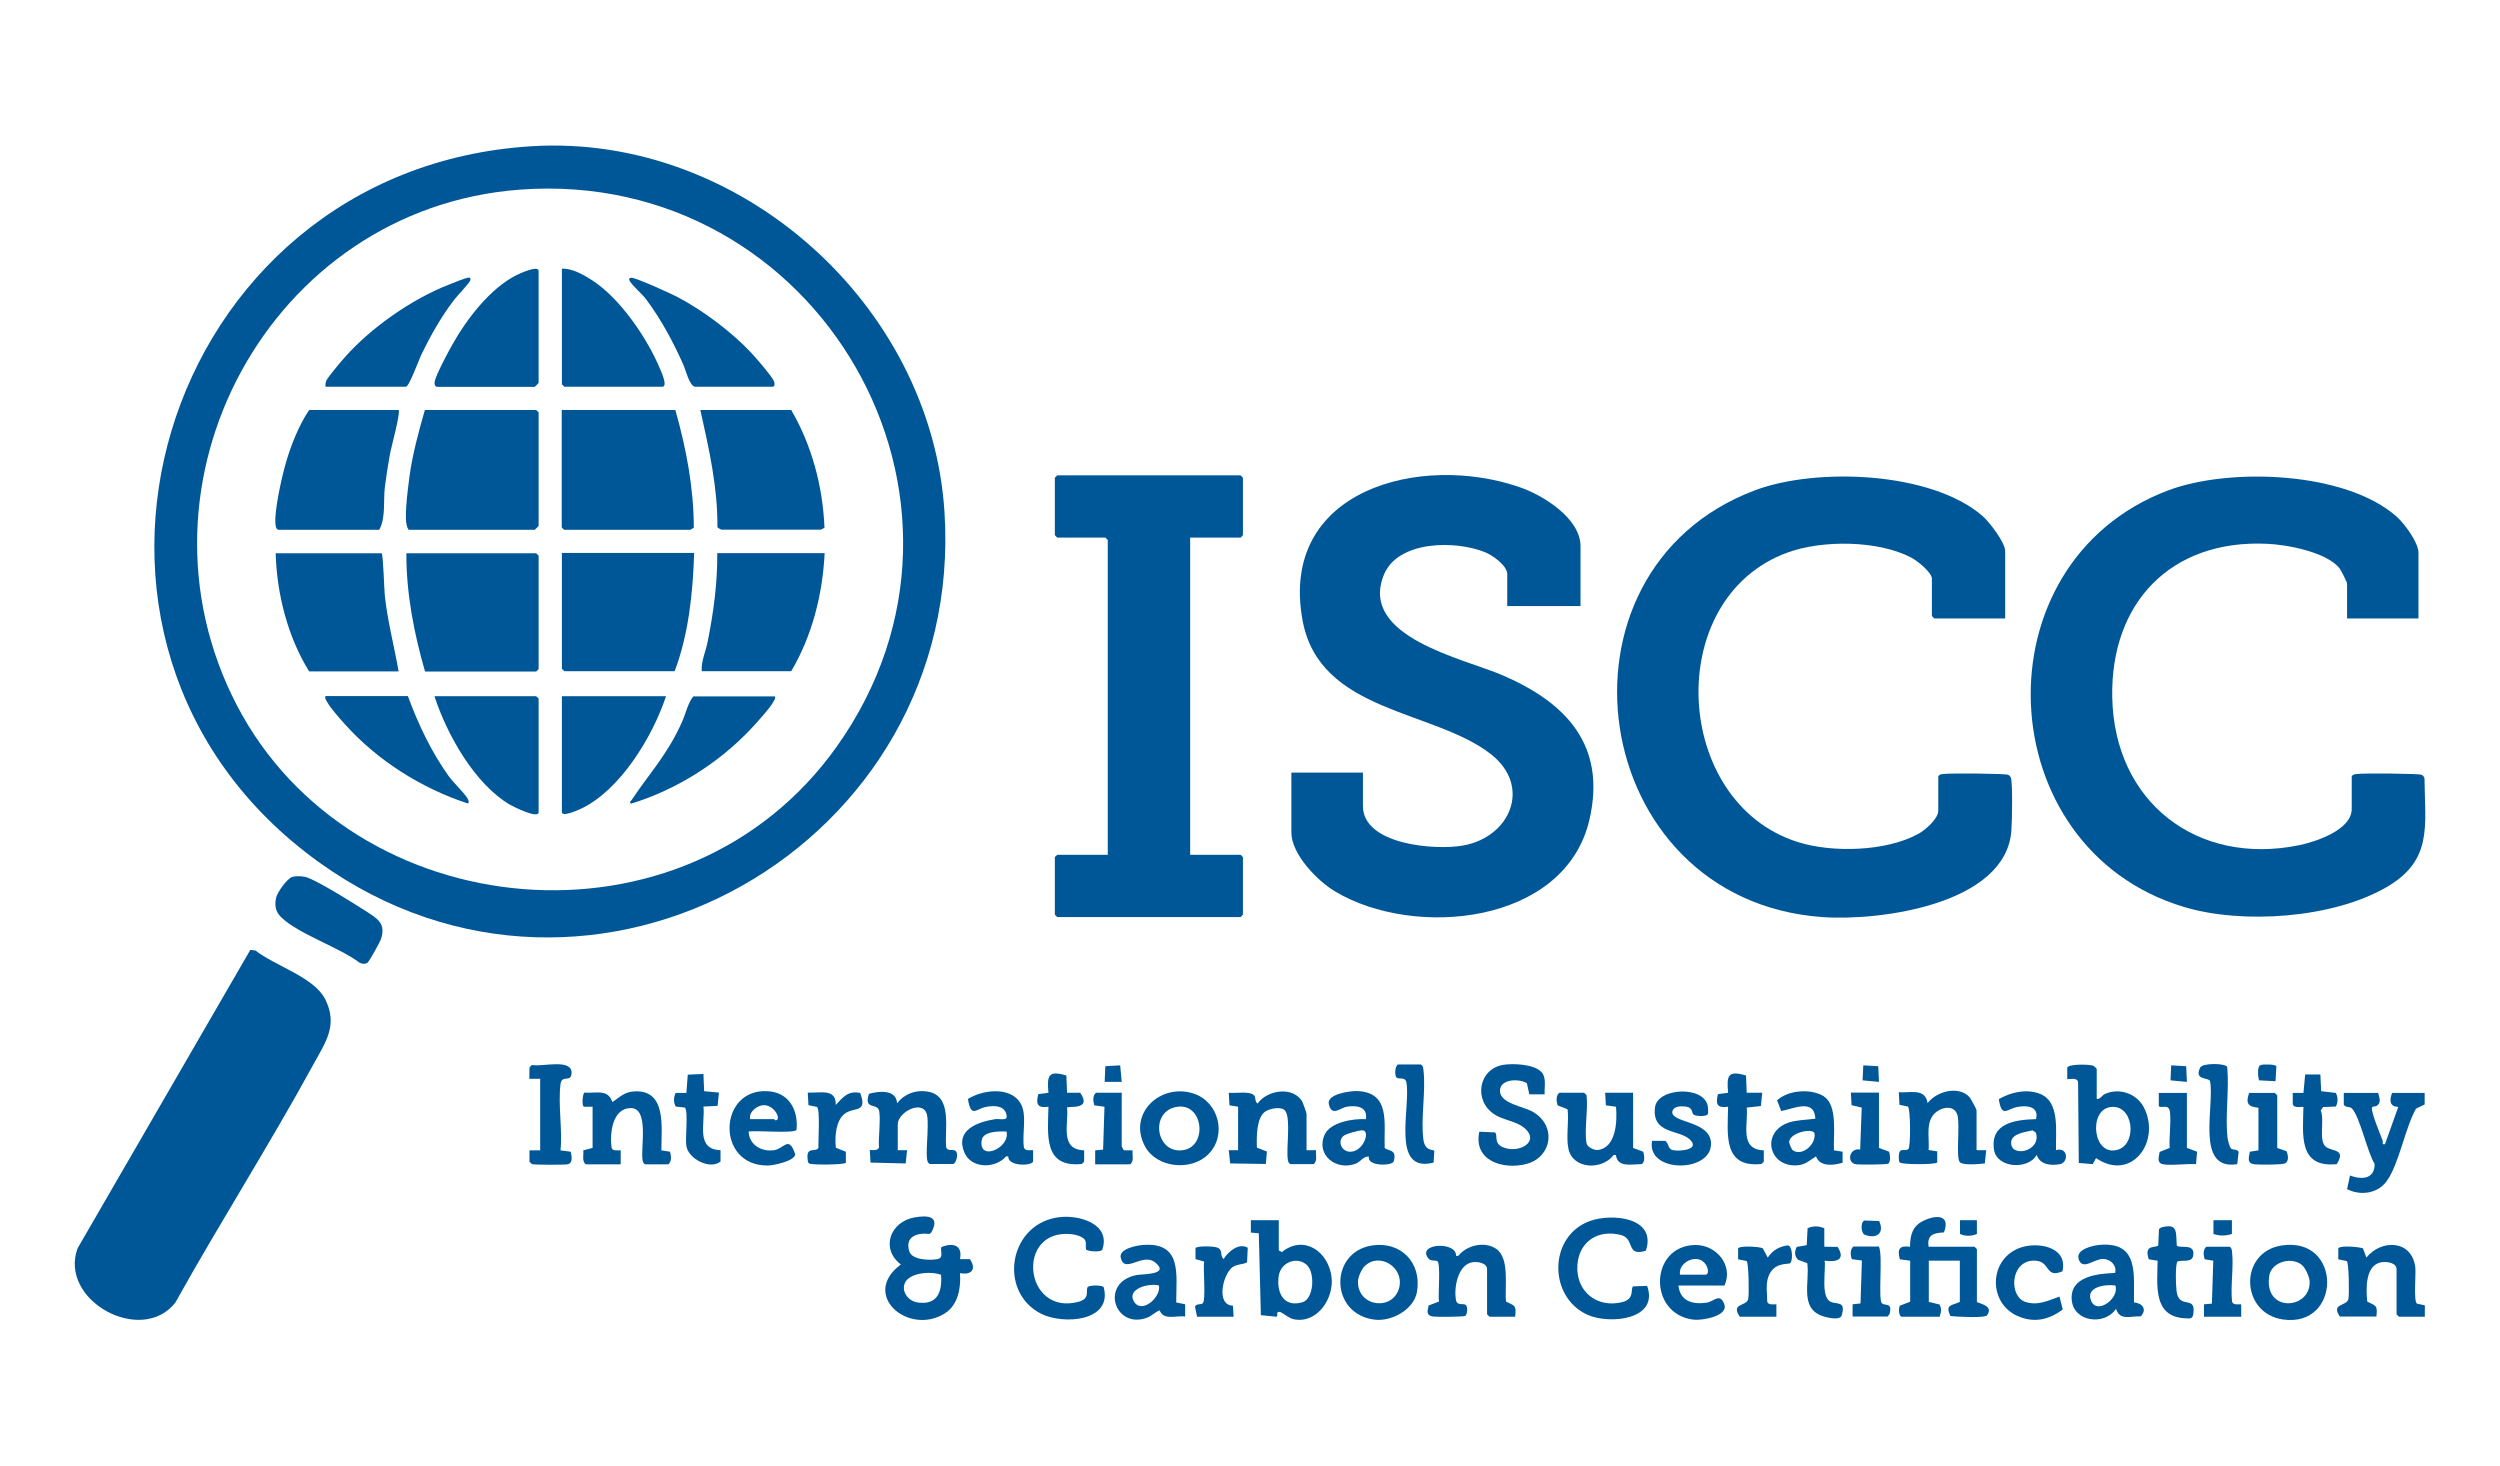 <?xml version="1.0" encoding="UTF-8"?>
<svg id="Camada_2" data-name="Camada 2" xmlns="http://www.w3.org/2000/svg" viewBox="0 0 145 85">
  <defs>
    <style>
      .cls-1 {
        fill: #005798;
      }

      .cls-2 {
        fill: none;
      }
    </style>
  </defs>
  <g id="Layer_1" data-name="Layer 1">
    <g>
      <path class="cls-1" d="M30.86,8.48c12.08-.73,23.15,9.2,23.92,21.21,1.24,19.31-20.43,31.72-36.28,20.32C.87,37.34,9.2,9.79,30.86,8.48ZM30.14,11c-14.48,1.09-23.09,17.02-16.41,29.89s26.01,14.8,34.81,2.4c10.13-14.26-1.08-33.59-18.4-32.29Z"/>
      <path class="cls-1" d="M91.66,35.15h-4.24v-1.85c0-.5-.84-1.08-1.26-1.26-1.7-.71-5.09-.71-5.9,1.31-1.45,3.6,4.63,4.84,6.9,5.82,3.68,1.59,6.02,4.05,5.03,8.36-1.4,6.1-10.17,6.93-14.76,4.17-1.02-.61-2.53-2.15-2.53-3.42v-3.47h4.15v1.94c0,2.26,4.23,2.58,5.81,2.29,2.77-.5,3.98-3.45,1.61-5.3-3.31-2.59-9.93-2.39-10.92-7.75-1.4-7.6,6.85-9.73,12.6-7.73,1.34.46,3.52,1.8,3.52,3.42v3.47Z"/>
      <path class="cls-1" d="M116.29,35.87h-4.1l-.14-.14v-2.16c0-.38-.87-1.06-1.2-1.23-1.92-1.01-5.17-1.03-7.18-.29-7.27,2.65-6.66,14.51.61,16.79,1.99.63,5.11.55,6.97-.47.41-.22,1.17-.87,1.17-1.36v-1.98c.08-.13.18-.12.31-.14.39-.05,3.58-.03,3.75.05.08.04.14.12.16.2.1.34.06,2.57.02,3.05-.33,4.27-7.64,5.24-10.96,5-13.66-.97-16.37-20.06-3.92-24.75,3.55-1.34,10.23-1.1,13.21,1.49.39.34,1.31,1.53,1.31,2.03v3.92Z"/>
      <path class="cls-1" d="M140.28,35.87h-4.15v-2.03c0-.07-.36-.79-.45-.9-.79-.93-3.02-1.35-4.19-1.4-5.56-.26-9.08,3.4-8.98,8.89.11,6.08,4.91,9.81,10.85,8.59.95-.2,3.04-.88,3.04-2.1v-1.89c.08-.13.18-.12.31-.14.39-.05,3.58-.03,3.75.05.08.04.14.12.16.2.03,2.78.49,4.76-2.21,6.32-3.11,1.8-8.34,2.17-11.75,1.14-11.32-3.4-12.03-19.97-.9-24.16,3.56-1.34,10.3-1.1,13.25,1.53.44.39,1.26,1.49,1.26,2.08v3.83Z"/>
      <polygon class="cls-1" points="69.03 31.18 69.03 49.58 71.96 49.58 72.09 49.71 72.09 53.05 71.96 53.19 61.32 53.19 61.18 53.05 61.18 49.71 61.32 49.58 64.25 49.58 64.25 31.32 64.11 31.18 61.32 31.18 61.18 31.04 61.18 27.71 61.32 27.57 71.96 27.57 72.09 27.71 72.09 31.04 71.96 31.18 69.03 31.18"/>
      <path class="cls-1" d="M14.52,55.09l.3.04c1.11.88,3.39,1.54,4.04,2.82.76,1.51.02,2.5-.68,3.78-2.55,4.67-5.42,9.17-8.01,13.82-1.97,2.51-6.78-.13-5.67-3.15l10.02-17.31Z"/>
      <path class="cls-1" d="M16.96,50.86c.26-.07.65-.05.9.05.71.27,2.61,1.45,3.32,1.91s1.21.72.92,1.64c-.06.18-.69,1.32-.79,1.38-.14.09-.3.07-.45,0-1.15-.88-3.6-1.69-4.56-2.65-.32-.31-.38-.67-.29-1.11.06-.3.64-1.14.95-1.22Z"/>
      <path class="cls-1" d="M54.61,72.32c.67-.25,1.23-.11,1.07.71h.57c.4.56.11.95-.57.81.06.84-.1,1.84-.87,2.33-2.1,1.34-4.94-1.07-2.56-2.83-1.2-.92-.62-2.48.79-2.73.84-.15,1.49-.04.97.88l-.1.08c-.72-.09-1.44.15-1.17,1.01.16.51,1.19.53,1.63.45.41-.08.13-.53.24-.71ZM54.58,73.94c-.6-.24-2.07-.13-2.15.67-.05.46.33.86.77.93,1.15.18,1.46-.59,1.38-1.6Z"/>
      <path class="cls-1" d="M110.29,76.37c-.17-.05-.18-.48-.1-.64l.6-.23v-2.38s-.6-.08-.6-.08c-.15-.59-.04-.81.59-.73.01-.65.13-1.17.73-1.48.72-.37,1.65-.43,1.24.65-.59.03-1,.13-.89.83h2.66l.14.14v3.07c.31.13.95.25.59.77-.12.17-1.81.08-2.13.04-.31-.69.07-.59.55-.82v-2.39h-1.8v2.39l.62.15c.14.24.09.46.01.71h-2.21Z"/>
      <path class="cls-1" d="M74.17,70.77v1.76l.18.09c1.28-1.03,2.7-.03,2.88,1.45.15,1.24-.83,2.71-2.18,2.45-.31-.06-.68-.41-.83-.43-.26-.03-.05.24-.19.28l-.9-.09-.12-4.75-.46-.04v-.72h1.62ZM75.85,73.42c-.57-.6-1.55-.23-1.68.56-.15.96.26,1.88,1.37,1.55.66-.19.73-1.66.3-2.11Z"/>
      <path class="cls-1" d="M121.61,63.74c.22.02.29-.21.48-.29.83-.37,1.83-.03,2.25.77,1.02,1.97-.7,4.36-2.77,2.95l-.19.35-.81-.07-.04-4.65c0-.36-.58-.17-.63-.22v-.66c.09-.22,1.33-.2,1.53-.1.04.02.18.16.18.18v1.76ZM122.4,64.21c-1.31.19-1,2.96.47,2.46,1.11-.38.87-2.65-.47-2.46Z"/>
      <path class="cls-1" d="M95.53,74.57c.72,1.98-2.17,2.26-3.45,1.69-2.29-1.03-2.28-4.56.13-5.44,1.29-.47,3.9-.21,3.25,1.72-1.18.37-.61-.7-1.45-.91-1.31-.34-2.42.37-2.52,1.73-.11,1.52,1.12,2.54,2.61,2.16.74-.19.45-.78.62-.91l.8-.03Z"/>
      <path class="cls-1" d="M63,72.47c-.06-.09.03-.35-.06-.53-.1-.22-.58-.34-.81-.36-3.25-.32-2.74,4.74.4,3.93.73-.19.42-.63.55-.85.08-.13.77-.13.93-.02.55,2.02-2.35,2.2-3.62,1.56-2.55-1.29-1.87-5.3,1.1-5.61,1.13-.12,2.96.4,2.44,1.9-.13.16-.88.08-.94-.02Z"/>
      <path class="cls-1" d="M89.38,62.15c.34.34.18.88.21,1.32h-.89s-.14-.64-.14-.64c-.47-.3-1.62-.25-1.56.49.06.68,1.34.86,1.84,1.13,1.46.77,1.21,2.66-.31,3.06-1.33.35-3.09-.17-2.73-1.87l.91.04c.18.13-.09.6.42.84.92.44,2.3-.31,1.23-1.14-.46-.36-1.19-.42-1.69-.75-1.24-.82-.9-2.65.53-2.87.57-.09,1.74-.04,2.17.39Z"/>
      <path class="cls-1" d="M75.79,66.71h.54c-.03.27.1.62-.14.81h-1.35c-.09-.06-.12-.12-.14-.23-.12-.67.18-2.31-.14-2.84-.19-.31-.89-.16-1.16.01-.54.35-.52,1.51-.5,2.1l.58.23-.06.72-2.07-.03-.08-.77h.54s0-2.52,0-2.52l-.5-.08-.04-.73c.35.05,1.29-.13,1.49.18.08.13.02.34.18.45.56-.81,2.11-1.03,2.61-.08.03.05.23.63.23.67v2.12Z"/>
      <path class="cls-1" d="M34.39,64.19h-.53c-.14-.1-.05-.8.04-.82.67.06,1.35-.24,1.62.55.45-.3.69-.59,1.28-.62,1.9-.1,1.55,2.15,1.56,3.42l.5.08c.07.24.11.56-.1.73h-1.35c-.09-.06-.12-.12-.14-.23-.13-.69.4-3.03-.68-3.03s-1.23,1.47-1.12,2.3c.07.21.35.14.53.15v.81h-2.03c-.23-.19-.11-.54-.14-.81l.54-.14v-2.39Z"/>
      <path class="cls-1" d="M52.07,66.71h.54s-.08.77-.08.77l-2.04-.05-.04-.73c.18,0,.46.06.53-.15-.04-.64.1-1.44.02-2.07-.07-.56-.93-.05-.6-1.04.56-.16,1.59-.27,1.63.55.43-.55,1.08-.79,1.76-.68,1.49.23.98,2.18,1.09,3.24.07.23.4.1.53.19.22.15.04.77-.14.77h-1.35c-.09-.06-.12-.12-.14-.23-.12-.63.18-2.37-.08-2.8-.38-.64-1.63.08-1.63.73v1.49Z"/>
      <path class="cls-1" d="M114.66,66.71h.54s-.08.77-.08.77c-.31.03-1.27.14-1.46-.09-.22-.28.02-2.11-.12-2.68-.14-.6-.82-.54-1.23-.22-.67.52-.39,1.47-.45,2.21l.5.08v.64c-.1.14-2.08.13-2.18,0-.05-.08-.05-.22-.05-.32,0-.61.32-.29.55-.45.15-.1.13-2.38-.02-2.47l-.49-.1-.04-.73c.67.05,1.53-.26,1.67.63.53-.69,1.79-1.03,2.43-.35.07.08.41.71.41.76v2.3Z"/>
      <path class="cls-1" d="M137.93,63.38c.06.25.2.54-.04.73-.16.13-.33-.01-.32.21.03.38.46,1.4.62,1.83.04.11-.07.26.14.21l.77-2.16c-.53-.02-.51-.4-.36-.81h1.89v.67s-.5.24-.5.24c-.64,1.13-.99,3.25-1.72,4.23-.53.71-1.52.83-2.28.44l.17-.79c.69.26,1.43.21,1.43-.67-.43-.69-.84-2.69-1.31-3.21-.13-.15-.41-.04-.48-.24v-.67s1.97,0,1.97,0Z"/>
      <path class="cls-1" d="M135.72,76.37c-.56-.8.41-.59.49-1.04.05-.26.03-2.12-.1-2.19l-.49-.1v-.64c.13-.18,1.17-.08,1.43,0l.2.54c.88-1.09,2.66-1.03,2.84.59.04.38-.11,1.92.09,2.08l.46.1v.66h-1.5l-.14-.14v-2.62c0-.39-.62-.46-.93-.39-.9.21-.84,1.57-.77,2.27.49.26.61.18.53.87h-2.12Z"/>
      <path class="cls-1" d="M87.88,76.37h-1.49l-.14-.14v-2.62c0-.36-.56-.45-.85-.4-.85.14-1.09,1.5-.95,2.2.07.37.47.13.59.31.09.12.07.48-.05.6-.09.06-1.64.07-1.86.04-.4-.05-.36-.28-.27-.64l.6-.23c-.06-.36.11-2.2-.09-2.34-.14-.09-.37.04-.54-.18-.65-.87,1.67-.98,1.62-.13h.13c.49-.62,1.54-.87,2.21-.4.79.56.47,2.21.56,3.05.49.26.61.18.53.87Z"/>
      <path class="cls-1" d="M92.02,66.31c.04.22.44.41.65.39,1.08-.13,1.13-1.68,1.06-2.51l-.59-.08-.04-.73h1.62v3.2l.59.22c.06.19.12.64-.11.72-.56,0-1.38.22-1.48-.53h-.13c-.66.89-2.37.84-2.62-.36-.15-.7.04-1.57-.05-2.29l-.58-.23c-.07-.24-.11-.56.1-.73h1.44l.14.14c.1.85-.14,1.99,0,2.8Z"/>
      <path class="cls-1" d="M132.32,72.24c3.54-.56,3.51,4.78.09,4.29-2.47-.36-2.57-3.89-.09-4.29ZM133.57,73.42c-.6-.58-1.82-.24-1.95.56-.35,2.18,2.39,1.99,2.34.36,0-.24-.22-.75-.4-.92Z"/>
      <path class="cls-1" d="M79.56,72.24c1.69-.27,2.93,1.01,2.62,2.71-.19,1.02-1.48,1.71-2.45,1.59-2.61-.32-2.64-3.9-.17-4.3ZM79.16,73.42c-.18.18-.4.65-.4.92,0,1.49,2.07,1.71,2.4.32.27-1.17-1.16-2.05-2-1.23Z"/>
      <path class="cls-1" d="M119.26,66.71c.68-.21.74.71.22.81s-1.17.04-1.35-.54c-.49.89-2.33.78-2.48-.31-.22-1.54,1.25-1.73,2.44-1.76.18-.74-.52-.82-1.11-.7s-.88.64-1.05-.46c.7-.4,1.55-.6,2.33-.33,1.26.44.95,2.23.99,3.29ZM117.89,65.56c-.36.09-1.19.17-1.24.66-.1.96,1.78.59,1.43-.53l-.19-.13Z"/>
      <path class="cls-1" d="M70.08,66.95c-.99.99-2.99.8-3.67-.46-1.02-1.9.89-3.68,2.8-3.07,1.48.47,1.98,2.42.87,3.53ZM68.19,64.21c-1.51.31-1.14,2.72.42,2.5,1.47-.2,1.19-2.84-.42-2.5Z"/>
      <path class="cls-1" d="M105.79,63.6c.82.52.53,2.29.58,3.12l.5.08v.64c-.52.15-1.31.26-1.54-.37-.39.24-.61.49-1.11.52-1.64.1-2.1-1.92-.48-2.48.45-.15.95-.15,1.41-.21.13-.02.15.05.13-.13-.12-1.06-1.35-.43-1.97-.33l-.24-.62c.65-.6,1.97-.7,2.72-.23ZM103.95,66.69c.54.44,1.41-.32,1.29-.97-.12-.3-1.42-.04-1.47.51,0,.08.13.41.19.46Z"/>
      <path class="cls-1" d="M79.4,67.08c-.33-.03-.48.31-.79.42-1.1.41-2.31-.5-1.78-1.69.33-.73,1.67-.94,2.39-.9.12-.74-.56-.81-1.12-.72-.35.06-.87.61-1.03-.16-.12-.58,1.24-.76,1.65-.75,1.95.08,1.54,1.88,1.59,3.28.07.21.77.03.52.81-.08.25-1.57.3-1.43-.3ZM79.01,65.56c-.2,0-.97.2-1.11.34-.33.33-.08.87.37.9.81.05,1.25-1.26.74-1.24Z"/>
      <path class="cls-1" d="M59.92,66.71v.66c-.1.27-1.48.28-1.44-.3h-.13c-.61.72-2.01.72-2.41-.21-.56-1.32.74-1.78,1.78-1.95.21-.03.69.1.67-.15-.05-.64-.69-.66-1.2-.56-.58.11-.87.67-1.05-.46.84-.53,2.44-.74,3.04.23.42.67.08,1.81.21,2.59.07.21.35.14.53.15ZM58.38,65.63c-.41-.02-1.36-.03-1.44.5-.21,1.26,1.66.47,1.44-.5Z"/>
      <path class="cls-1" d="M123.78,75.54c.5.05.76.42.38.81-.6-.03-1.21.27-1.43-.44-.67,1-2.46.76-2.57-.51-.12-1.38,1.51-1.53,2.52-1.57.1-.44-.26-.79-.68-.81-.55-.02-1.22.71-1.44,0-.17-.56.83-.79,1.26-.82,2.25-.17,1.93,1.72,1.95,3.33ZM122.69,74.56c-.57-.09-1.76.08-1.4.9s1.66-.19,1.4-.9Z"/>
      <path class="cls-1" d="M68.22,75.54l.52.11v.71c-.5-.08-1.25.25-1.48-.36-.27.1-.46.33-.74.43-1.88.69-2.76-2.06-.59-2.48.3-.06,1.95,0,1.08-.72-.74-.62-1.8.71-2.01-.3-.1-.48.87-.69,1.27-.72,2.31-.19,1.95,1.69,1.95,3.33ZM67.22,74.56c-.55-.16-1.9.18-1.45.93s1.58-.25,1.45-.93Z"/>
      <path class="cls-1" d="M46.2,65.53c-.15.23-2.37.02-2.78.1.03.78.76,1.19,1.48,1.08.59-.09.85-.88,1.22.23,0,.4-1.27.66-1.59.66-3.03.03-2.88-4.49,0-4.31,1.23.07,1.78,1.09,1.67,2.23ZM43.5,64.91h1.4s.05.07.09.07c.35-.02-.06-.9-.71-.88-.37.02-.86.39-.77.81Z"/>
      <path class="cls-1" d="M97.35,74.56c.09.92.85,1.12,1.66.99.39-.06.75-.59,1,.1s-1.3.95-1.79.89c-2.66-.33-2.54-4.27.08-4.33,1.25-.03,2.25,1.19,1.72,2.35h-2.66ZM97.44,73.93h1.49c.29,0,.11-.94-.63-.91-.46.02-.94.43-.86.91Z"/>
      <path class="cls-1" d="M99.05,64.63c-.08.13-.62.12-.78.04-.21-.1-.02-.43-.51-.49-.28-.03-.71-.04-.77.32,0,.65,2.21.5,2.25,1.81.05,1.73-3.76,1.75-3.42-.14h.75c.22.09.15.48.46.54.43.08,1.6-.03.98-.62s-2.21-.3-2.02-1.86c.14-1.15,2.84-1.28,3.06-.08.02.1.04.41,0,.48Z"/>
      <path class="cls-1" d="M31.33,62.57h-.63s.01-.66.01-.66l.14-.14c.6.12,2.34-.4,2.3.48-.03.57-.57.05-.64.63-.15,1.17.12,2.64,0,3.84l.59.08c.06.26.15.67-.19.73-.2.04-1.92.03-2.06-.01l-.14-.14v-.66s.62,0,.62,0v-4.15Z"/>
      <path class="cls-1" d="M119.61,73.74c-1.06.45-.62-.7-1.74-.62-1.28.1-1.35,2.07-.4,2.39.73.24,1.33-.08,1.98-.31l.19.75c-.81.6-1.66.8-2.62.38-1.69-.75-1.68-3.2.04-3.92,1.03-.43,2.91-.14,2.56,1.34Z"/>
      <path class="cls-1" d="M61.9,63.38h.75c.73,1.04-.74.75-.76.86.1.97-.45,2.43.99,2.48v.66s-.14.13-.14.13c-2.25.23-1.96-1.73-1.93-3.32-.63.09-.74-.13-.59-.73l.59-.08c-.09-.99-.02-1.32,1.04-1l.04,1Z"/>
      <path class="cls-1" d="M101.31,63.38h.9s-.08.77-.08.77l-.82.09c.1.97-.45,2.43.99,2.48v.66s-.14.13-.14.13c-2.24.24-1.96-1.74-1.93-3.32-.63.09-.74-.13-.59-.73l.59-.08c-.09-.99-.02-1.32,1.04-1l.04,1Z"/>
      <path class="cls-1" d="M134.58,62.31l.05.98.85.1c.13.26.13.53,0,.79l-.74.03-.14.2c.25.53-.16,1.78.32,2.12.39.27,1.16.11.61.99-2.25.23-1.96-1.73-1.93-3.32-.19-.01-.55.08-.62-.15v-.66s.62,0,.62,0l.1-1.07h.88Z"/>
      <path class="cls-1" d="M125.13,73.12l-.5-.08c-.31-.91.42-.63.55-.81l.04-.94.11-.09c1-.29.87.26.92,1.03.15.22,1.06-.16.96.57-.06.46-.6.26-.91.36-.15.1-.11,1.67-.02,1.93.24.77,1.06.09.94,1.06-.04.36-.16.33-.5.31-1.88-.1-1.59-1.97-1.58-3.34Z"/>
      <path class="cls-1" d="M48.46,64.1c.42-.45.73-.86,1.43-.71.45,1.19-.36.8-.89,1.2s-.59,1.35-.52,1.98l.58.23v.64c-.08.12-2,.14-2.13.04-.09-.06-.08-.18-.09-.27-.09-.76.52-.34.63-.65-.02-.35.11-2.25-.09-2.36l-.49-.1-.04-.73c.67.04,1.67-.27,1.62.72Z"/>
      <path class="cls-1" d="M69.43,76.37l-.12-.58c.06-.19.33-.11.44-.19.21-.14.02-2.05.09-2.43l-.5-.14v-.64c.1-.14,1.03-.11,1.23-.04.4.13.15.43.4.68.26-.45.9-.96,1.4-.66l-.04.85c-.28.14-.54.08-.82.26-.57.37-1.02,2.22,0,2.25l.04.64h-2.12Z"/>
      <path class="cls-1" d="M100.91,76.37c-.56-.8.41-.59.49-1.04.05-.26.03-2.12-.1-2.19l-.49-.1v-.64c.11-.16,1.23-.1,1.43,0l.29.54c.28-.42.65-.64,1.17-.71.27.06.29.82.15,1.02-.08.11-.78-.07-1.17.56-.32.52-.18,1.1-.18,1.69.07.21.35.14.53.15v.72h-2.12Z"/>
      <path class="cls-1" d="M105.81,71.24v1.07s.77.01.77.01c.48.74-.05.9-.75.8.08.56-.25,2.12.36,2.39.35.15.9-.06.62.8-.1.3-.92.1-1.16,0-1.28-.47-.67-2.01-.83-3.05l-.53-.19c-.22-.21-.21-.5-.08-.75l.58-.1.05-.98c.3-.15.66-.14.97,0Z"/>
      <path class="cls-1" d="M40.8,62.29l.04,1,.86.08-.08.77-.82.04c.11.97-.47,2.48.99,2.53v.66c-.62.49-1.85-.15-1.98-.89-.08-.48.12-1.96-.08-2.24l-.54-.06c-.13-.26-.13-.53,0-.79h.62s.08-1.06.08-1.06l.91-.04Z"/>
      <path class="cls-1" d="M82.42,61.75c.13.08.12.18.14.31.15,1.24-.17,2.83,0,4.05.1.7.59.53.63.65l-.04.67c-2.52.65-1.31-3.24-1.58-4.65-.07-.37-.47-.13-.59-.31-.09-.13-.08-.62.1-.73h1.35Z"/>
      <path class="cls-1" d="M129.38,66.6c.12.12.4.03.46.22l-.08.7c-2.47.41-1.29-3.44-1.58-4.82-.08-.22-.94-.03-.57-.78.14-.28,1.49-.26,1.57-.03.12,1.3-.12,2.77.01,4.05.01.14.12.58.2.66Z"/>
      <path class="cls-1" d="M132.07,66.58l.55.19c.09.22.16.59-.1.71-.16.08-1.51.08-1.76.05-.44-.05-.34-.36-.27-.73l.5-.08v-2.47c-.62-.06-.75-.27-.54-.86h1.49l.14.14v3.07Z"/>
      <path class="cls-1" d="M126.84,63.38v3.2l.59.22-.06.72c-.58-.03-1.28.08-1.84.02-.44-.05-.34-.36-.27-.73l.58-.23c-.04-.65.09-1.44.02-2.07-.07-.55-.51-.18-.65-.36v-.76h1.63Z"/>
      <path class="cls-1" d="M108.98,72.31c.24.49-.07,3.12.18,3.29.23.16.6-.07.44.61l-.12.15h-2.03v-.71s.46-.05.46-.05l.08-2.49-.59-.08c-.07-.24-.11-.56.1-.73h1.49Z"/>
      <path class="cls-1" d="M108.98,63.38v3.2l.59.22c.06.17.1.59-.05.69-.09.06-1.64.07-1.86.04-.57-.07-.42-.97.23-.86l.09-2.43-.59-.14-.04-.73h1.62Z"/>
      <path class="cls-1" d="M129.32,72.31c.13.08.12.18.14.31.1.89-.1,1.97,0,2.88.07.21.35.14.53.15v.72h-2.16v-.72s.46-.04.46-.04l.08-2.49-.5-.08c-.07-.24-.11-.56.1-.73h1.35Z"/>
      <path class="cls-1" d="M65.06,63.38v3.11s.09.21.15.23h.48c-.03.27.1.62-.14.81h-2.03v-.81s.46-.04.46-.04l.08-2.49-.59-.08c-.07-.24-.11-.56.1-.73h1.49Z"/>
      <path class="cls-1" d="M131.13,61.77c.15-.05.81-.05.9.07l-.05.87-.96-.05c-.05-.22-.13-.82.11-.89Z"/>
      <polygon class="cls-1" points="65.06 62.75 64.07 62.75 64.11 61.84 64.97 61.79 65.06 62.75"/>
      <polygon class="cls-1" points="126.84 62.75 125.89 62.66 125.93 61.79 126.8 61.84 126.84 62.75"/>
      <polygon class="cls-1" points="108.98 62.75 108.03 62.66 108.07 61.79 108.94 61.84 108.98 62.75"/>
      <path class="cls-1" d="M129.45,70.77v.8c-.38.12-.7.12-1.07,0v-.8s1.07,0,1.07,0Z"/>
      <path class="cls-1" d="M108.14,70.79l.85.03c.34.73-.19,1.07-.87.78-.19-.15-.21-.73.02-.81Z"/>
      <path class="cls-1" d="M114.66,70.77v.8c-.32.14-.68.14-.98,0v-.8s.98,0,.98,0Z"/>
      <path class="cls-1" d="M24.65,23.78h6.45l.14.14v6.58s-.21.23-.23.23h-7.31c-.21-.29-.16-.93-.14-1.31.03-.52.12-1.27.19-1.79.18-1.3.53-2.59.89-3.84Z"/>
      <path class="cls-1" d="M39.17,23.78c.63,2.22,1.07,4.52,1.07,6.84-.07.01-.18.11-.21.11h-7.31l-.14-.14v-6.81h6.58Z"/>
      <path class="cls-1" d="M40.26,32.08c-.07,2.3-.32,4.71-1.13,6.85h-6.4l-.14-.14v-6.72h7.67Z"/>
      <path class="cls-1" d="M24.65,38.94c-.64-2.22-1.09-4.53-1.08-6.85h7.53l.14.14v6.58l-.14.14h-6.45Z"/>
      <path class="cls-1" d="M23.12,23.78c.13.13-.45,2.23-.51,2.6-.11.61-.21,1.26-.29,1.88-.09.77.06,1.82-.33,2.47h-5.86c-.09-.06-.12-.12-.14-.23-.13-.71.35-2.81.57-3.58.29-1.04.77-2.25,1.37-3.14h5.19Z"/>
      <path class="cls-1" d="M45.89,23.78c1.2,2.05,1.84,4.47,1.93,6.84-.07.01-.18.1-.21.1h-5.77s-.21-.09-.23-.15c.02-2.3-.49-4.55-.99-6.79h5.28Z"/>
      <path class="cls-1" d="M22.13,32.08c.1.07.15,2.11.19,2.47.16,1.48.54,2.92.8,4.39h-5.19c-1.24-1.99-1.88-4.51-1.94-6.85h6.13Z"/>
      <path class="cls-1" d="M47.83,32.08c-.12,2.39-.72,4.79-1.94,6.85h-5.19c-.04-.58.23-1.13.34-1.69.34-1.69.58-3.44.56-5.16h6.22Z"/>
      <path class="cls-1" d="M25.19,40.38h5.91l.14.14v6.58c0,.43-1.47-.32-1.65-.42-2.05-1.19-3.68-4.09-4.39-6.3Z"/>
      <path class="cls-1" d="M25.33,22.43c-.12-.03-.14-.18-.12-.29.05-.35.8-1.76,1.02-2.14.82-1.47,2.19-3.27,3.72-4.04.14-.07,1.29-.61,1.29-.24v6.49s-.21.23-.23.23h-5.68Z"/>
      <path class="cls-1" d="M32.59,15.58c.62-.01,1.22.34,1.73.66,1.63,1.04,3.22,3.37,3.96,5.15.06.15.48,1.04.13,1.04h-5.68l-.14-.14v-6.72Z"/>
      <path class="cls-1" d="M38.63,40.38c-.77,2.32-2.63,5.42-4.9,6.51-.15.07-1.14.53-1.14.21v-6.72h6.04Z"/>
      <path class="cls-1" d="M18.88,22.43c-.01-.13,0-.23.05-.36.09-.2.87-1.13,1.08-1.36,1.5-1.7,3.89-3.37,6-4.19.25-.1.92-.38,1.13-.41.13-.02.16,0,.14.14-.03.15-.76.9-.94,1.14-.77,1.01-1.37,2.08-1.92,3.22-.14.29-.69,1.82-.88,1.82h-4.64Z"/>
      <path class="cls-1" d="M40.3,22.43c-.32-.07-.53-.98-.68-1.31-.59-1.31-1.27-2.59-2.13-3.74-.24-.33-.73-.73-.94-1.04-.08-.12-.09-.21.05-.23.24-.03,2.32.92,2.68,1.11,1.47.77,3.13,2.01,4.27,3.22.29.31,1.17,1.32,1.33,1.65.06.12.08.34-.07.34h-4.51Z"/>
      <path class="cls-1" d="M44.95,40.38c.03.15-.03.21-.09.32-.18.35-1,1.25-1.31,1.58-1.87,1.98-4.33,3.53-6.94,4.33-.15-.08,0-.16.04-.23,1.1-1.65,2.02-2.55,2.9-4.49.22-.49.34-1.1.66-1.5h4.73Z"/>
      <path class="cls-1" d="M23.66,40.38c.59,1.61,1.36,3.23,2.36,4.63.28.39.93,1,1.11,1.32.04.07.1.24,0,.27-2.69-.88-5.24-2.49-7.13-4.6-.29-.32-.85-.95-1.04-1.31-.06-.11-.12-.17-.09-.32h4.78Z"/>
    </g>
    <rect class="cls-2" width="145" height="85"/>
  </g>
</svg>